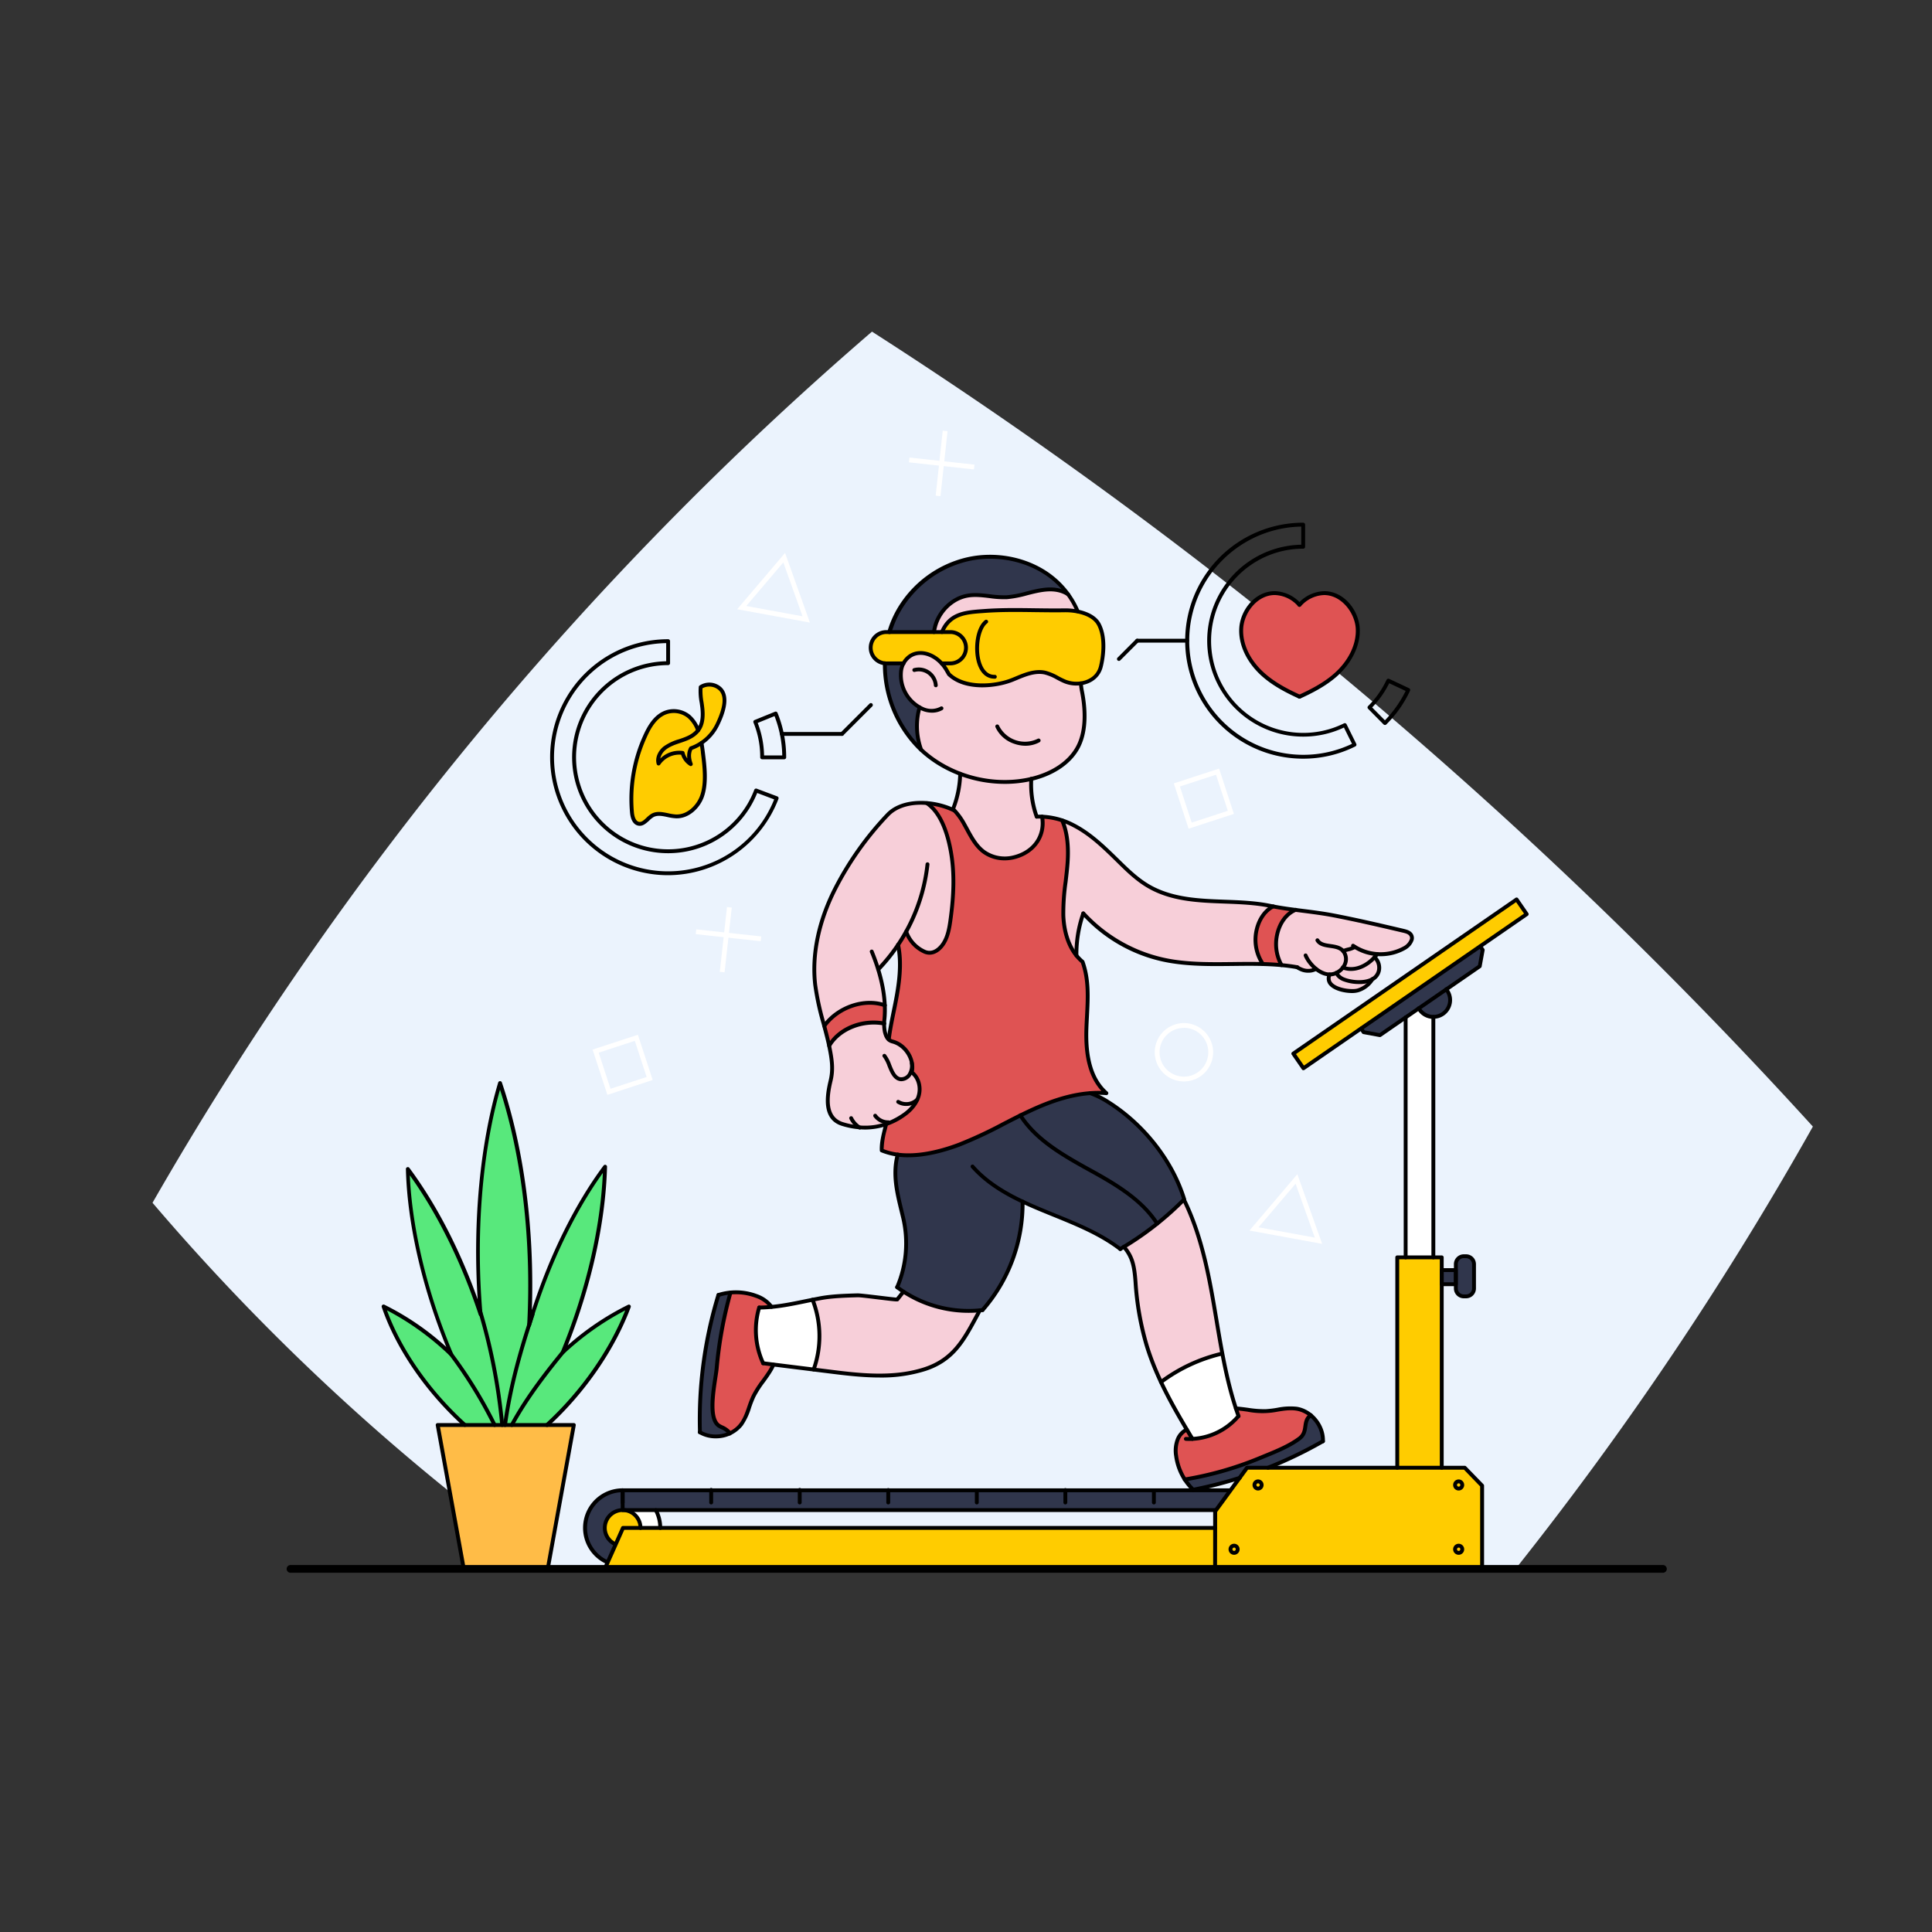 <svg id="Layer_2" data-name="Layer 2" xmlns="http://www.w3.org/2000/svg" viewBox="0 0 1000 1000"><rect x="0" y="0" width="1000" height="1000" fill="#333333" stroke="none"/><defs><style>.cls-1{fill:#ebf3fd;}.cls-2{fill:#30364c;}.cls-3{fill:#fff;}.cls-4{fill:#df5353;}.cls-5{fill:#f7cfd9;}.cls-6{fill:#ffcc00;}.cls-7{fill:#ffd87f;}.cls-8{fill:#58e87c;}.cls-9{fill:#ffbc47;}</style></defs><title>Projek</title><path class="cls-1" d="M285.25,812.06A1154.6,1154.6,0,0,1,78.94,622.56a1732.08,1732.08,0,0,1,372.4-450.91,2435.6,2435.6,0,0,1,487,411.46A1734.89,1734.89,0,0,1,784.44,812.06Z"/><path class="cls-2" d="M581.71,645.37l-1.87,1.11c-14.69-11.33-33.66-16.6-50.54-24.56a83.71,83.71,0,0,1-20.75,56.15c-.46.06-.93.11-1.39.15a62.18,62.18,0,0,1-39.55-9.69c-1.1-.72-2.19-1.48-3.24-2.27a58,58,0,0,0,3.15-35.76c-2.63-11.17-5.87-21.67-2.87-32.88C475.2,599,487,596,496.32,592.52c12.78-4.79,24.55-11.9,36.94-17.64,9.82-4.54,20.31-8.29,31-9.07a45.8,45.8,0,0,1,9.43,4.68c18,11.39,33,29.91,39.24,50.26l-.15.15A160.62,160.62,0,0,1,581.71,645.37Z"/><path class="cls-3" d="M341.75,790.85H331.52a9.24,9.24,0,0,0-9.24-9.23h17.15A19.41,19.41,0,0,1,341.75,790.85Z"/><path class="cls-2" d="M413.93,771.38H636.59l.19.14-7.55,10.32-.3-.22H322.28a9.23,9.23,0,0,0-3.87,17.62l.28.12-4.16,9.36-.58-.26a19.47,19.47,0,0,1,8.33-37.08h91.65Z"/><path class="cls-4" d="M464.82,489q2.25-3.34,4.2-6.88a17.68,17.68,0,0,0,9.6,10.48c4.08,1.71,7.65-1,9.77-4.32s2.92-7.46,3.49-11.44c1.68-11.77,2.42-23.94.37-35.72-1.46-8.44-4.83-20.35-12.58-25.5a40.79,40.79,0,0,1,13.48,3.46l.81.38a35,35,0,0,1,5.17,7.26c2.88,5.14,5.42,10.79,10.19,14.26a18.87,18.87,0,0,0,15.33,2.75c10.27-2.49,16.46-10.93,14.67-21.07a36.57,36.57,0,0,1,10.46,2c3,6.84,3.33,14.73,2.78,22.25-.65,9-2.48,17.83-2.18,26.79.24,7.43,2.2,15.16,6.78,20.87a23.23,23.23,0,0,0,3.17,3.26c4,11.3,2.39,22.78,2,34.77s1.34,25.33,10.36,33.24a52.36,52.36,0,0,0-8.4,0c-10.71.78-21.2,4.53-31,9.07-12.39,5.74-24.16,12.85-36.94,17.64C487,596,475.2,599,464.65,597.62a31.94,31.94,0,0,1-8.25-2.16c-.19-4.64,1.21-9.07,2.27-13.63a38.21,38.21,0,0,0,9.26-4.79c3.58-2.49,6.64-6,7.72-10.23s-.17-9.19-3.69-11.77c1.61-6.64-3.27-14.23-9.89-15.95A4.65,4.65,0,0,1,460,538c.78-6.13,2.14-12.25,3.34-18.31C465.35,509.61,466.92,499,464.82,489Z"/><path class="cls-5" d="M612.8,620.9c12.31,25.07,14.75,52.66,19.88,79.7a84.46,84.46,0,0,0-31.75,14.75h0a143.9,143.9,0,0,1-7.4-18.91,149,149,0,0,1-5.77-32.73c-.63-8.55-1.58-13.06-6-18.34A160.62,160.62,0,0,0,612.8,620.9Z"/><path class="cls-5" d="M454.58,501.72A74,74,0,0,1,458,520.29c-11-3.92-24.54,1.26-31.35,10.68-1.88-7-3.82-14-4.66-21.2-2-17.18,2.6-34.66,10.48-50.07a163.13,163.13,0,0,1,27.11-38.09c4.83-5,12.5-6.59,20.09-6,7.75,5.15,11.12,17.06,12.58,25.5,2.05,11.78,1.31,23.95-.37,35.72-.57,4-1.34,8.05-3.49,11.44s-5.69,6-9.77,4.32a17.68,17.68,0,0,1-9.6-10.48q-1.95,3.54-4.2,6.88A92,92,0,0,1,454.58,501.72Z"/><path class="cls-5" d="M701.3,490.13a24.75,24.75,0,0,0,11.51,3.7,20.57,20.57,0,0,1-1.33,1.63c-4,4.44-10,7.39-15.86,5.53a5.38,5.38,0,0,1-.51-.2,7.67,7.67,0,0,0,1.29-2.49,6.57,6.57,0,0,0-1.19-6.05C697.19,491.43,699.65,491.19,701.3,490.13Z"/><path class="cls-5" d="M681.17,501.48a8.69,8.69,0,0,1-6.86.55,13.75,13.75,0,0,1-2.94-1.42c-2.68-.47-5.36-.81-8-1.06h0a22.4,22.4,0,0,1-2.61-14c.92-6.3,4.25-12.25,9.86-14.57h0c6.54.86,13.12,1.59,19.66,2.85,12.11,2.33,24.13,5.15,36.14,8,1.51.36,3.18.82,4,2.14,1.49,2.4-1,5.36-3.41,6.78a25.43,25.43,0,0,1-25.67-.56c-1.65,1.06-4.11,1.3-6.09,2.12a6.57,6.57,0,0,1,1.19,6.05,7.67,7.67,0,0,1-1.29,2.49,9.54,9.54,0,0,1-3.43,2.77l-.07,0a7.41,7.41,0,0,1-3.31.76A11.79,11.79,0,0,1,681.17,501.48Z"/><path class="cls-6" d="M331.52,790.85h-9l-3.79,8.51-.28-.12a9.24,9.24,0,1,1,13.11-8.39Z"/><polygon class="cls-6" points="628.93 790.85 628.93 812.06 473.85 812.06 323.01 812.06 313.04 812.06 314.53 808.72 318.69 799.36 322.48 790.85 331.52 790.85 341.75 790.85 628.93 790.85"/><polygon class="cls-6" points="784.97 465.55 790.22 473.15 766.11 489.8 704.51 532.32 674.66 552.93 669.41 545.33 784.97 465.55"/><path class="cls-2" d="M766.11,489.8l1.31,1.9-1.54,8.43-17.34,12-14.22,9.82-6.76,4.66-13.3,9.19-8.44-1.55-1.31-1.91Z"/><path class="cls-2" d="M763,654.34v12.59a4.11,4.11,0,0,1-4.11,4.11h-1.18a4.11,4.11,0,0,1-4.12-4.11V654.34a4.11,4.11,0,0,1,4.12-4.11h1.18A4.11,4.11,0,0,1,763,654.34Z"/><path class="cls-7" d="M755,766.76a1.86,1.86,0,1,1-1.85,1.86A1.86,1.86,0,0,1,755,766.76Z"/><path class="cls-7" d="M755,800a1.86,1.86,0,1,1-1.85,1.86A1.86,1.86,0,0,1,755,800Z"/><rect class="cls-2" x="746.24" y="657.4" width="7.3" height="7.3"/><path class="cls-2" d="M748.54,512.11a8.68,8.68,0,1,1-14.22,9.82Z"/><polygon class="cls-6" points="746.24 664.7 746.24 759.69 723.22 759.69 723.22 650.81 727.56 650.81 741.9 650.81 746.24 650.81 746.24 657.4 746.24 664.7"/><path class="cls-3" d="M741.9,526.38V650.81H727.56V526.59l6.76-4.66A8.68,8.68,0,0,0,741.9,526.38Z"/><path class="cls-5" d="M711.48,495.46a7.4,7.4,0,0,1,2.35,6.05,6.55,6.55,0,0,1-3.35,5.2c-4.23,2.51-11.37,1.77-15.18.12a7.23,7.23,0,0,1-3.62-3.27,9.54,9.54,0,0,0,3.43-2.77,5.38,5.38,0,0,0,.51.2C701.49,502.85,707.48,499.9,711.48,495.46Z"/><path class="cls-5" d="M710.48,506.71a13.41,13.41,0,0,1-7.64,6c-4.14,1.22-17.4-.83-14.77-7.87a2.65,2.65,0,0,1,.23-.48,7.41,7.41,0,0,0,3.31-.76l.07,0a7.23,7.23,0,0,0,3.62,3.27C699.11,508.48,706.25,509.22,710.48,506.71Z"/><path class="cls-4" d="M702.74,325.34c.51,9.25-4.71,18.07-11.7,24.16-5.44,4.74-11.86,8.1-18.45,11.11-6.59-3-13-6.37-18.45-11.11-7-6.09-12.21-14.91-11.71-24.16s8.08-18.28,17.35-18.31a17.63,17.63,0,0,1,12.81,6.07A17.59,17.59,0,0,1,685.4,307C694.67,307.06,702.24,316.08,702.74,325.34Z"/><path class="cls-2" d="M678.47,732.5A17,17,0,0,1,684.74,746a222.1,222.1,0,0,1-28.44,13.72H645.44l-.64-2.18q3.54-1.29,7-2.73c6.79-2.81,14.87-5.79,20.77-10.25,4.66-3.53,1.5-8.73,5.61-11.85A2.11,2.11,0,0,1,678.47,732.5Z"/><path class="cls-4" d="M617.19,744.79A33.74,33.74,0,0,0,641.07,733h0q-.72-2-1.38-4c5.16.31,10.25,1.61,15.42,1.39,5.33-.23,10.63-2.06,15.9-1.27a15.41,15.41,0,0,1,7.46,3.43,2.11,2.11,0,0,0-.27.18c-4.11,3.12-1,8.32-5.61,11.85-5.9,4.46-14,7.44-20.77,10.25q-3.48,1.44-7,2.73a175.34,175.34,0,0,1-31.54,8.26h0a30,30,0,0,1-4.49-12.14,16.67,16.67,0,0,1,.9-8.86,9.48,9.48,0,0,1,4.63-4.83q1.44,2.43,2.9,4.84Z"/><path class="cls-4" d="M670.57,471c-5.61,2.32-8.94,8.27-9.86,14.57a22.4,22.4,0,0,0,2.61,14h0c-3.21-.31-6.42-.48-9.64-.57a22.53,22.53,0,0,1-3.63-15.7c.86-5.93,3.86-11.55,8.9-14.12C662.79,469.9,666.67,470.45,670.57,471Z"/><path class="cls-5" d="M657.39,468.85l1.56.31c-5,2.57-8,8.19-8.9,14.12a22.53,22.53,0,0,0,3.63,15.7c-15.59-.44-31.29,1-46.66-1.36a79,79,0,0,1-46.31-24.83,63.72,63.72,0,0,0-3.55,21.77c-4.58-5.71-6.54-13.44-6.78-20.87-.3-9,1.53-17.84,2.18-26.79.55-7.52.17-15.41-2.78-22.25a41.93,41.93,0,0,1,5.77,2.44c8.79,4.51,16,11.52,23,18.43,4.92,4.82,9.9,9.68,15.84,13.15C613.45,469.74,636.69,464.59,657.39,468.85Z"/><path class="cls-6" d="M758.15,759.69H645.44l-3.84,5.25-4.82,6.58-7.55,10.32-.3.42v29.8H767.12V769Z"/><path class="cls-2" d="M644.8,757.51l.64,2.18-3.84,5.25a220.9,220.9,0,0,1-24,6.16,29.72,29.72,0,0,1-4.35-5.33A175.34,175.34,0,0,0,644.8,757.51Z"/><path class="cls-3" d="M639.69,729q.66,2,1.38,4h0a33.74,33.74,0,0,1-23.88,11.81h0q-1.46-2.41-2.9-4.84c-4.78-8-9.41-16.17-13.36-24.59a84.46,84.46,0,0,1,31.75-14.75A224.34,224.34,0,0,0,639.69,729Z"/><path class="cls-6" d="M568.77,323.15c3.27,6.11,2.67,15.2,1.07,21.79-1.26,5.21-5.54,8-10.2,8.72l-.17,0a16,16,0,0,1-8.24-1c-3.51-1.44-6.72-3.82-10.4-4.6-5.7-1.21-11.38,1.57-16.82,3.77-9.11,3.69-24.76,4.83-32.84-2.91l-1.23-2.14a19.49,19.49,0,0,0-2.54-3.47h4.49a8.11,8.11,0,0,0,0-16.22h-4.31c4.19-9.88,12.69-10.21,22-10.89,14-1,27.63-.12,41.4-.34a32.41,32.41,0,0,1,6.93.65C562.33,317.46,566.78,319.42,568.77,323.15Z"/><path class="cls-5" d="M476,366.12a19,19,0,0,1-7.08-7.12c-3.1-5.37-3.39-11.39-1.2-15.63a10,10,0,0,1,3.85-4.1c4.82-2.79,11.33-.93,15.87,4.1a19.49,19.49,0,0,1,2.54,3.47l1.23,2.14c8.08,7.74,23.73,6.6,32.84,2.91,5.44-2.2,11.12-5,16.82-3.77,3.68.78,6.89,3.16,10.4,4.6a16,16,0,0,0,8.24,1,29,29,0,0,0,.51,3.89c1.85,9.15,2.48,20.32-1.93,28.88-4.54,8.82-14.17,14.27-24.25,16.7-1,.24-2,.44-2.94.62A64.12,64.12,0,0,1,497,400.53a61.22,61.22,0,0,1-20.24-12.48A35.82,35.82,0,0,1,476,366.12Z"/><path class="cls-5" d="M552.89,307.68a44.72,44.72,0,0,1,5,8.89,32.41,32.41,0,0,0-6.93-.65c-13.77.22-27.44-.68-41.4.34-9.29.68-17.79,1-22,10.89h-4.17a23.54,23.54,0,0,1,.47-2.48c2-8,8.69-14.92,16.84-16.36,6.73-1.19,13.6,1.17,20.41.8,9.6-.53,20.55-7,30.07-2.44a11.12,11.12,0,0,1,1.68,1Z"/><path class="cls-2" d="M544.55,298.93a44.19,44.19,0,0,1,8.33,8.74,11.12,11.12,0,0,0-1.68-1c-9.52-4.53-20.47,1.91-30.07,2.44-6.81.37-13.68-2-20.41-.8-8.15,1.44-14.86,8.33-16.84,16.36a23.54,23.54,0,0,0-.47,2.48h-23.1A53.37,53.37,0,0,1,465,316.09a55.87,55.87,0,0,1,35.67-26.61C515.78,286,532.62,289.43,544.55,298.93Z"/><path class="cls-5" d="M539.32,422.68c1.79,10.14-4.4,18.58-14.67,21.07A18.87,18.87,0,0,1,509.32,441c-4.77-3.47-7.31-9.12-10.19-14.26a35,35,0,0,0-5.17-7.26l-.81-.38.13-.28A53.15,53.15,0,0,0,497,400.53a64.12,64.12,0,0,0,33.85,3.24c1-.18,2-.38,2.94-.62a48.85,48.85,0,0,0,2.78,19.55C537.49,422.65,538.41,422.64,539.32,422.68Z"/><path class="cls-5" d="M467.61,668.53a62.18,62.18,0,0,0,39.55,9.69c-7.26,13.16-12.28,25.06-28.23,30.35s-33.46,3.3-50.22,1.22l-7.56-.94a51.78,51.78,0,0,0-.56-36.12c1.29-.26,2.6-.51,3.93-.76,6.17-1.15,13.1-1.34,19.44-1.52,2.09-.05,20.16,2.43,20.38,2.16Z"/><path class="cls-6" d="M500,335.26a8.11,8.11,0,0,1-8.11,8.11H487.4c-4.54-5-11-6.89-15.87-4.1a10,10,0,0,0-3.85,4.1h-8.9a7.56,7.56,0,0,1-.83,0,8.11,8.11,0,0,1,.83-16.18h33.11A8.11,8.11,0,0,1,500,335.26Z"/><path class="cls-2" d="M476.77,388.05c-.47-.44-.94-.89-1.39-1.35A61.54,61.54,0,0,1,458,343.33a7.56,7.56,0,0,0,.83,0h8.9c-2.19,4.24-1.9,10.26,1.2,15.63a19,19,0,0,0,7.08,7.12A35.82,35.82,0,0,0,476.77,388.05Z"/><path class="cls-5" d="M444.81,583.51a42.14,42.14,0,0,1-8.61-1.7c-9.87-3-8.14-14.55-6.25-22.41,1.27-5.26.83-9.85-.18-15.27-.18-1-.37-1.9-.57-2.84,5.36-9.31,17.87-13.59,28.5-11.52a15.09,15.09,0,0,0,.34,4.29,7.51,7.51,0,0,0,2,4,4.65,4.65,0,0,0,2.06,1.07c6.62,1.72,11.5,9.31,9.89,15.95,3.52,2.58,4.77,7.54,3.69,11.77s-4.14,7.74-7.72,10.23a38.21,38.21,0,0,1-9.26,4.79A32.83,32.83,0,0,1,444.81,583.51Z"/><path class="cls-4" d="M458,520.29a52.2,52.2,0,0,1-.07,6c-.08,1.16-.19,2.32-.23,3.48-10.63-2.07-23.14,2.21-28.5,11.52-.74-3.46-1.63-6.89-2.55-10.32C433.46,521.55,447,516.37,458,520.29Z"/><path class="cls-3" d="M420.59,672.73a51.78,51.78,0,0,1,.56,36.12l-20.77-2.58L395,705.6A40.85,40.85,0,0,1,393,676.78c2.16,0,4.27-.14,6.36-.34C406.41,675.77,413.26,674.21,420.59,672.73Z"/><path class="cls-4" d="M395,705.6l5.38.67a28.53,28.53,0,0,1-1.71,3.24c-2.72,4.47-6.33,8.39-8.6,13.11s-3.2,10.34-6.4,14.61a15.14,15.14,0,0,1-6,4.72,4,4,0,0,0-.63-1c-1.2-1.35-3-2-4.56-2.85-7-3.69-2.13-23.41-1.53-30.21A213.79,213.79,0,0,1,378.07,669a29.71,29.71,0,0,1,13.34,1.72,16.65,16.65,0,0,1,7.4,5c.18.22.34.46.5.7-2.09.2-4.2.32-6.36.34A40.85,40.85,0,0,0,395,705.6Z"/><path class="cls-2" d="M377,741a4,4,0,0,1,.63,1,17.07,17.07,0,0,1-15.38-.61,221.12,221.12,0,0,1,9.56-71,29.34,29.34,0,0,1,6.22-1.26A213.79,213.79,0,0,0,371,707.91c-.6,6.8-5.44,26.52,1.53,30.21C374.07,739,375.84,739.62,377,741Z"/><path class="cls-6" d="M372.64,356.45c4.62,4.3,1.41,12.81-1.3,18.52a24.24,24.24,0,0,1-8.3,9.6,23.8,23.8,0,0,1-5.42,2.74,9.79,9.79,0,0,0-.06,8.22,9.52,9.52,0,0,1-4.22-5.82,13.13,13.13,0,0,0-12.47,5.5c-.81-2.89.76-6,3.1-7.92,5.19-4.18,13-3.67,17.35-9.25l.23-.3c2.14-2.95,2.37-6.86,2.06-10.48s-1.4-8-.94-11.59A8.29,8.29,0,0,1,372.64,356.45Z"/><path class="cls-6" d="M363.72,389.07c.91,7.25,2.08,16.15-.41,23.1-2,5.7-7.37,10.59-13.42,10.4-4.18-.14-8.67-2.54-12.29-.44-2.44,1.41-4.21,4.74-7,4.26-2.4-.41-3.27-3.36-3.51-5.77-1.37-13.38,1.26-27,6.67-39.32,2.25-5.14,5.4-10.45,10.64-12.47a12.36,12.36,0,0,1,12.21,2.05,17,17,0,0,1,4.7,7.16c-4.34,5.58-12.16,5.07-17.35,9.25-2.34,1.89-3.91,5-3.1,7.92a13.13,13.13,0,0,1,12.47-5.5,9.52,9.52,0,0,0,4.22,5.82,9.79,9.79,0,0,1,.06-8.22,23.8,23.8,0,0,0,5.42-2.74C363.33,386.12,363.54,387.65,363.72,389.07Z"/><path class="cls-8" d="M291.26,700a142.8,142.8,0,0,1,34.2-23.77c-8.21,22-23.58,44.17-42.38,61.37H264.91C272.21,724.08,281.52,712,291.26,700Z"/><path class="cls-8" d="M274.59,683.55c9-29.66,22.56-58.23,38.56-79.67-.8,30.61-9.06,64.93-21.88,96.08v0c-9.74,12-19.05,24.1-26.35,37.6H261.4c2.42-17.76,7-34.88,12.52-52,0,.06,0,.13,0,.19C274.13,685,274.36,684.29,274.59,683.55Z"/><polygon class="cls-9" points="297.01 737.58 283.51 812.06 240.06 812.06 226.55 737.58 240.68 737.58 255.99 737.58 259.94 737.58 261.4 737.58 264.91 737.58 283.08 737.58 297.01 737.58"/><path class="cls-8" d="M258.78,560.61c12.49,37.07,17.38,82.14,15.14,125-5.54,17.1-10.1,34.22-12.52,52h-1.46a304,304,0,0,0-11.23-58.26C245.26,638,248.53,595,258.78,560.61Z"/><path class="cls-8" d="M259.94,737.58H256a232.53,232.53,0,0,0-22.72-36.87l.36.34c-13.4-31.55-21.89-66.26-22.58-95.93,15.61,21,28.6,47.58,37.73,75.12,0-.31-.05-.61-.07-.92A304,304,0,0,1,259.94,737.58Z"/><path class="cls-8" d="M256,737.58H240.68c-19-17.24-34.67-39.48-42.1-61.37a141.92,141.92,0,0,1,34.69,24.5A232.53,232.53,0,0,1,256,737.58Z"/><path class="cls-3" d="M615.22,428.93l-7.66-23.45L631,397.82l7.67,23.45Zm-4.51-21.85,6.11,18.7,18.7-6.11L629.41,401Z"/><path class="cls-3" d="M314.39,566.7l-7.67-23.44,23.45-7.67L337.83,559Zm-4.51-21.84L316,563.55l18.69-6.11-6.11-18.7Z"/><rect class="cls-3" x="486.15" y="222.95" width="2.5" height="33.85" transform="translate(196.15 698.44) rotate(-83.78)"/><rect class="cls-3" x="470.48" y="238.63" width="33.85" height="2.5" transform="translate(196.1 698.4) rotate(-83.78)"/><path class="cls-3" d="M612.8,559.76a15.11,15.11,0,1,1,15.11-15.11A15.13,15.13,0,0,1,612.8,559.76Zm0-27.72a12.61,12.61,0,1,0,12.61,12.61A12.63,12.63,0,0,0,612.8,532Z"/><path class="cls-3" d="M419.2,322.24l-37.64-6.9,24.79-29.16Zm-32.93-8.58L415.4,319l-9.95-27.9Z"/><path class="cls-3" d="M684.36,643.83l-37.65-6.9,24.79-29.16Zm-32.94-8.58,29.13,5.34-9.95-27.9Z"/><rect class="cls-3" x="375.79" y="467.15" width="2.5" height="33.85" transform="translate(-145.01 806.48) rotate(-83.78)"/><rect class="cls-3" x="360.12" y="482.82" width="33.85" height="2.5" transform="matrix(0.11, -0.99, 0.99, 0.11, -145.04, 806.42)"/><path d="M520,405.73c-16.84,0-33.81-6.67-45.37-18.33A62.26,62.26,0,0,1,457,343.32a1,1,0,0,1,1-1h0a1,1,0,0,1,1,1A60.34,60.34,0,0,0,476.09,386c13.64,13.74,35.07,20.33,54.59,16.79,12.5-2.28,22.15-8.4,26.48-16.8,4.48-8.69,3.47-20.14,1.84-28.22a29.27,29.27,0,0,1-.53-4,1,1,0,0,1,2-.12,26.74,26.74,0,0,0,.49,3.75c1.7,8.39,2.72,20.33-2,29.54-4.61,8.95-14.78,15.46-27.9,17.84A61.39,61.39,0,0,1,520,405.73Z"/><path d="M460.31,328.15a1,1,0,0,1-1-1.28,54.21,54.21,0,0,1,4.77-11.27,56.94,56.94,0,0,1,36.32-27.09c15.62-3.59,32.76.1,44.73,9.64a45.62,45.62,0,0,1,13.64,18A1,1,0,0,1,557,317a43.71,43.71,0,0,0-13-17.25c-11.51-9.16-28-12.71-43-9.25a54.91,54.91,0,0,0-35,26.12,52.55,52.55,0,0,0-4.59,10.86A1,1,0,0,1,460.31,328.15Z"/><path d="M491.89,344.37H487.4a1,1,0,0,1,0-2h4.49a7.11,7.11,0,0,0,0-14.22H458.78a7.11,7.11,0,1,0,0,14.22h8.9a1,1,0,0,1,0,2h-8.9a9.11,9.11,0,1,1,0-18.22h33.11a9.11,9.11,0,1,1,0,18.22Z"/><path d="M482.34,368.88a13.63,13.63,0,0,1-5.18-1.08,20.25,20.25,0,0,1-11.76-20.37,11.85,11.85,0,0,1,5.63-9c6.29-3.63,15.16-.06,19.78,7.94l1.16,2c7.9,7.44,23.25,6,31.66,2.61.59-.23,1.17-.48,1.76-.72,5-2.09,10.26-4.24,15.65-3.1a27,27,0,0,1,6.81,2.82,40.68,40.68,0,0,0,3.76,1.83,15.08,15.08,0,0,0,7.88.88c2.33-.36,7.9-1.85,9.38-8,1.55-6.41,2.11-15.31-1-21.09-2.72-5.1-10.83-6.82-16.91-6.7-5.09.08-10.24,0-15.22-.06-8.53-.12-17.35-.24-26.13.4l-.8.06c-8.86.64-16.5,1.19-20.33,10.22a1,1,0,0,1-1.31.53,1,1,0,0,1-.53-1.31c4.31-10.16,12.91-10.78,22-11.44l.81-.06c8.86-.65,17.72-.52,26.3-.4,5,.07,10.1.14,15.15.06,6.64-.11,15.57,1.87,18.71,7.76,4.23,7.9,2,19.22,1.16,22.5-1.22,5.05-5.34,8.59-11,9.47a17.1,17.1,0,0,1-8.94-1c-1.35-.56-2.66-1.25-3.93-1.92a25.2,25.2,0,0,0-6.3-2.63c-4.78-1-9.7,1-14.46,3l-1.78.73c-8.33,3.37-24.9,5.51-33.9-3.12a.87.87,0,0,1-.17-.22l-1.23-2.14c-4.08-7-11.72-10.28-17.05-7.21a9.94,9.94,0,0,0-4.65,7.57A18.25,18.25,0,0,0,477.92,366a9.88,9.88,0,0,0,8.88-.24,1,1,0,0,1,1,1.74A10.89,10.89,0,0,1,482.34,368.88Z"/><path d="M536.58,423.7a1,1,0,0,1-.94-.66,50,50,0,0,1-2.84-20,1,1,0,1,1,2,.12,48.16,48.16,0,0,0,2.72,19.15,1,1,0,0,1-.6,1.28A1,1,0,0,1,536.58,423.7Z"/><path d="M493.28,419.82a1,1,0,0,1-.37-.07,1,1,0,0,1-.56-1.3A52.58,52.58,0,0,0,496,400.51a1,1,0,0,1,1-1h0a1,1,0,0,1,1,1,53.68,53.68,0,0,1-3.8,18.64A1,1,0,0,1,493.28,419.82Z"/><path d="M447.87,584.64a41.23,41.23,0,0,1-12-1.87c-10.53-3.19-9-15-6.93-23.6,1.21-5,.82-9.41-.19-14.86-.9-4.84-2.21-9.71-3.47-14.41a140.74,140.74,0,0,1-4.32-20c-1.85-16,1.81-33.48,10.58-50.63a164.94,164.94,0,0,1,27.28-38.33c8.1-8.41,24.43-7.79,35.54-2.34a1,1,0,0,1-.88,1.8c-10.47-5.14-25.76-5.83-33.22,1.92a162.92,162.92,0,0,0-26.94,37.86c-8.59,16.8-12.18,33.92-10.38,49.49a138.8,138.8,0,0,0,4.28,19.73c1.27,4.74,2.58,9.65,3.49,14.57,1.07,5.71,1.47,10.32.17,15.68-1.88,7.82-3.35,18.52,5.57,21.22,11.35,3.44,21.45,1.92,30.87-4.63,3.81-2.65,6.41-6.08,7.32-9.66,1.05-4.11-.31-8.52-3.31-10.71a1,1,0,0,1-.38-1.05c1.45-6-3-13.14-9.17-14.74-3.13-.81-4.13-3.25-4.75-5.76a21.64,21.64,0,0,1-.22-7l.08-1.09c.68-9.86-1.56-21.11-6.64-33.43a1,1,0,0,1,1.84-.76c5.21,12.61,7.5,24.16,6.8,34.33l-.09,1.1a20.09,20.09,0,0,0,.17,6.36c.57,2.33,1.3,3.78,3.31,4.3,7.06,1.84,12,9.59,10.75,16.52,3.28,2.77,4.74,7.77,3.55,12.42-1,4-3.92,7.88-8.12,10.8A35.43,35.43,0,0,1,447.87,584.64Z"/><path d="M454.58,502.72a1,1,0,0,1-.72-1.7,91.74,91.74,0,0,0,25.21-53.78,1,1,0,1,1,2,.22,93.81,93.81,0,0,1-25.75,55A1,1,0,0,1,454.58,502.72Z"/><path d="M714.63,494.93a25.93,25.93,0,0,1-14.87-4.61,1,1,0,0,1,1.16-1.64,24.47,24.47,0,0,0,25.55,1.14,7,7,0,0,0,3.29-3.73,2,2,0,0,0-.23-1.65c-.6-1-1.94-1.35-3.38-1.7l-.57-.13c-11.62-2.72-23.63-5.53-35.53-7.82-5.22-1-10.56-1.68-15.73-2.34-5.64-.71-11.47-1.46-17.13-2.62-7.52-1.55-15.56-1.85-23.34-2.14-13.6-.5-27.68-1-39.93-8.16-6.1-3.56-11.15-8.51-16-13.3-6.91-6.77-14-13.77-22.79-18.25a36.89,36.89,0,0,0-18.46-4.28,1,1,0,0,1-1-.95,1,1,0,0,1,.95-1.05A39.07,39.07,0,0,1,556,426.2c9,4.62,16.25,11.73,23.27,18.61,4.8,4.7,9.76,9.56,15.64,13,11.83,6.87,25.65,7.39,39,7.89,7.86.29,16,.59,23.66,2.17,5.59,1.15,11.38,1.89,17,2.6,5.19.66,10.57,1.34,15.85,2.36,11.94,2.29,24,5.11,35.61,7.83l.57.14c1.79.42,3.62,1,4.62,2.58a4.09,4.09,0,0,1,.47,3.2,9,9,0,0,1-4.23,5A25.8,25.8,0,0,1,714.63,494.93Z"/><path d="M703.4,509.33a22.91,22.91,0,0,1-8.5-1.58,8.24,8.24,0,0,1-4.12-3.75,1,1,0,0,1,1.8-.89,6.21,6.21,0,0,0,3.11,2.8c3.42,1.48,10.27,2.29,14.25,0a5.6,5.6,0,0,0,2.89-4.46,6.37,6.37,0,0,0-2-5.22,1,1,0,1,1,1.36-1.46,8.44,8.44,0,0,1,2.67,6.88,7.63,7.63,0,0,1-3.88,6A15.18,15.18,0,0,1,703.4,509.33Z"/><path d="M699.25,502.55a12.83,12.83,0,0,1-3.93-.61,4.27,4.27,0,0,1-.64-.25,1,1,0,1,1,.86-1.8l.39.15c6.2,2,12.54-2,16.07-6.8a1,1,0,0,1,1.62,1.18C710.39,498.81,705,502.55,699.25,502.55Z"/><path d="M695.21,493.25a1,1,0,0,1-.38-1.92,21.37,21.37,0,0,1,2.68-.85,12.07,12.07,0,0,0,3.25-1.19,1,1,0,0,1,1.08,1.68,13.42,13.42,0,0,1-3.81,1.44,21.75,21.75,0,0,0-2.44.76A.84.84,0,0,1,695.21,493.25Z"/><path d="M699.89,514c-3.85,0-9.15-1.14-11.68-3.86a5.2,5.2,0,0,1-1.08-5.69,4.19,4.19,0,0,1,.31-.65,1,1,0,0,1,1.72,1,1.61,1.61,0,0,0-.15.29,3.26,3.26,0,0,0,.66,3.65c2.69,2.89,10.19,3.72,12.89,2.93a12.36,12.36,0,0,0,7.06-5.55,1,1,0,0,1,1.72,1,14.42,14.42,0,0,1-8.22,6.45A12,12,0,0,1,699.89,514Z"/><path d="M688.29,505.36a10.38,10.38,0,0,1-3.63-.7c-4.66-1.76-8.36-6.31-9.82-9.79a1,1,0,0,1,1.84-.78c1.35,3.2,4.76,7.22,8.68,8.7a7.14,7.14,0,0,0,5.81-.09,8.61,8.61,0,0,0,3.15-2.52,6.51,6.51,0,0,0,1.12-2.17,5.57,5.57,0,0,0-1-5.11,3.65,3.65,0,0,0-.52-.52c-1.4-1.16-3.41-1.45-5.54-1.76-2.8-.41-5.68-.83-7.3-3.35a1,1,0,1,1,1.68-1.08c1.13,1.76,3.34,2.08,5.9,2.45,2.31.34,4.7.69,6.54,2.2a5.6,5.6,0,0,1,.77.77,7.6,7.6,0,0,1,1.38,7,8.73,8.73,0,0,1-1.46,2.82,10.5,10.5,0,0,1-3.86,3.1A8.52,8.52,0,0,1,688.29,505.36Z"/><path d="M677.17,503.48A10.15,10.15,0,0,1,674,503a14.75,14.75,0,0,1-3.16-1.52,1,1,0,0,1,1.06-1.7,12.64,12.64,0,0,0,2.73,1.32,7.65,7.65,0,0,0,6-.46A1,1,0,0,1,682,501a1,1,0,0,1-.37,1.37A9,9,0,0,1,677.17,503.48Z"/><path d="M671.37,501.61h-.17c-10.88-1.91-22.12-1.77-33-1.64-10.31.12-21,.25-31.33-1.35A79.39,79.39,0,0,1,560,473.46a1,1,0,1,1,1.48-1.34,78.5,78.5,0,0,0,45.72,24.51c10.21,1.58,20.78,1.45,31,1.33,11-.13,22.3-.27,33.36,1.67a1,1,0,0,1-.17,2Z"/><path d="M520,445.31a19.25,19.25,0,0,1-11.25-3.5c-4.22-3.07-6.74-7.72-9.17-12.21-.43-.79-.86-1.59-1.3-2.37a33.44,33.44,0,0,0-5-7.05,1,1,0,1,1,1.44-1.39,35.38,35.38,0,0,1,5.32,7.46c.45.79.88,1.59,1.32,2.4,2.32,4.29,4.73,8.74,8.59,11.54a17.85,17.85,0,0,0,14.51,2.59c10-2.43,15.59-10.43,13.92-19.93a1,1,0,0,1,2-.34c1.85,10.43-4.49,19.56-15.41,22.21A21.12,21.12,0,0,1,520,445.31Z"/><path d="M557.16,495.56a1,1,0,0,1-1-1,64.3,64.3,0,0,1,3.61-22.11,1,1,0,0,1,1.88.66,62.55,62.55,0,0,0-3.49,21.43,1,1,0,0,1-1,1Z"/><path d="M470.15,599A36.46,36.46,0,0,1,456,596.38a1,1,0,0,1-.61-.88c-.16-3.92.78-7.72,1.69-11.39.2-.83.41-1.67.61-2.51a1,1,0,0,1,1.2-.74,1,1,0,0,1,.74,1.2c-.19.84-.4,1.69-.61,2.53a41.1,41.1,0,0,0-1.65,10.19c12.12,4.75,27.63.91,38.59-3.2a220.61,220.61,0,0,0,23.15-10.79c4.46-2.29,9.08-4.67,13.72-6.82,9.23-4.27,22.9-9.72,37.23-9.29-6.37-6.89-9.24-17.44-8.75-32.12.07-2.21.19-4.4.31-6.58.5-9.57,1-18.62-2.15-27.57-8.32-7.14-9.9-18.51-10.1-24.69a115.13,115.13,0,0,1,1.19-17.37c.37-3.12.76-6.35,1-9.52.66-8.93-.23-16.06-2.7-21.78a1,1,0,0,1,1.84-.8c2.6,6,3.53,13.47,2.86,22.72-.24,3.22-.63,6.48-1,9.62a111.81,111.81,0,0,0-1.18,17.07c.19,5.89,1.69,16.77,9.59,23.39a1.05,1.05,0,0,1,.3.43c3.37,9.42,2.87,18.74,2.35,28.61-.11,2.16-.23,4.34-.3,6.53-.52,15.48,2.76,26.09,10,32.46a1,1,0,0,1,.26,1.14,1,1,0,0,1-1,.61c-14.85-1.24-29.32,4.51-38.92,9-4.6,2.13-9.2,4.49-13.65,6.78a223,223,0,0,1-23.36,10.89C489.14,596.28,479.5,599,470.15,599Z"/><path d="M481.14,494.15a7.45,7.45,0,0,1-2.91-.61,18.76,18.76,0,0,1-10.15-11.07,1,1,0,0,1,1.88-.66A16.79,16.79,0,0,0,479,491.7c4.42,1.85,7.65-2.54,8.53-3.94,2.11-3.31,2.83-7.43,3.35-11,2-14.08,2.13-25.33.37-35.41-1.49-8.64-4.81-20-12.14-24.84a1,1,0,0,1,1.1-1.66c7.93,5.26,11.45,17.13,13,26.16,1.79,10.29,1.67,21.74-.37,36-.55,3.82-1.32,8.19-3.64,11.84C487.46,491.63,484.56,494.15,481.14,494.15Z"/><path d="M460,539h-.13a1,1,0,0,1-.86-1.12c.62-4.91,1.63-9.87,2.6-14.67.25-1.24.51-2.47.75-3.7,2-10,3.52-20.56,1.47-30.29a1,1,0,0,1,2-.42c2.12,10.09.55,20.91-1.47,31.09-.24,1.24-.5,2.48-.75,3.72-1,4.76-2,9.68-2.58,14.53A1,1,0,0,1,460,539Z"/><path d="M579.84,647.48a1,1,0,0,1-.51-1.86,159.55,159.55,0,0,0,32.49-25.15c-6.14-19.34-20.54-37.68-38.65-49.14a44.54,44.54,0,0,0-9.22-4.58,1,1,0,0,1-.62-1.27,1,1,0,0,1,1.28-.62,46.6,46.6,0,0,1,9.64,4.79c18.67,11.81,33.49,30.8,39.66,50.81a1,1,0,0,1-.25,1,161.2,161.2,0,0,1-33.32,25.89A.9.9,0,0,1,579.84,647.48Z"/><path d="M579.84,647.48a1,1,0,0,1-.61-.21c-10-7.71-22.25-12.69-34.1-17.5-15.49-6.28-31.5-12.79-42.62-25.49A1,1,0,0,1,504,603c10.81,12.35,26.6,18.76,41.87,25,12,4.86,24.35,9.89,34.57,17.77a1,1,0,0,1-.61,1.79Z"/><path d="M508.55,679.07a1,1,0,0,1-.66-.25,1,1,0,0,1-.09-1.41,82.77,82.77,0,0,0,20.5-55.47,1,1,0,0,1,1-1h0a1,1,0,0,1,1,1,84.74,84.74,0,0,1-21,56.83A1,1,0,0,1,508.55,679.07Z"/><path d="M501.31,679.51a62.91,62.91,0,0,1-37.54-12.45,1,1,0,0,1,1.2-1.6,60.86,60.86,0,0,0,43.46,11.62,1,1,0,0,1,.24,2A60.34,60.34,0,0,1,501.31,679.51Z"/><path d="M464.37,667.26a1,1,0,0,1-.39-.08,1,1,0,0,1-.53-1.31,56.83,56.83,0,0,0,3.1-35.14c-.29-1.2-.58-2.39-.86-3.57-2.44-10-4.75-19.55-2-29.8a1,1,0,0,1,1.94.52c-2.62,9.76-.37,19,2,28.8.29,1.19.58,2.39.86,3.59a58.84,58.84,0,0,1-3.2,36.38A1,1,0,0,1,464.37,667.26Z"/><path d="M598.94,634.36a1,1,0,0,1-.84-.46c-7.62-12-20.35-19.64-35-27.69-14.92-8.23-27.9-16-35.78-28.35a1,1,0,1,1,1.68-1.08c7.63,11.92,20.39,19.58,35.06,27.67,11.48,6.32,27.19,15,35.7,28.37a1,1,0,0,1-.3,1.38A1,1,0,0,1,598.94,634.36Z"/><path d="M641.07,734a1,1,0,0,1-.94-.66c-5.82-16.2-8.69-33.3-11.46-49.85-3.51-20.9-7.14-42.52-16.77-62.13a1,1,0,0,1,1.8-.88c9.76,19.87,13.41,41.63,16.94,62.68,2.76,16.46,5.62,33.48,11.37,49.5a1,1,0,0,1-.6,1.28A1,1,0,0,1,641.07,734Z"/><path d="M617.19,745.78a1,1,0,0,1-.86-.48c-9.53-15.8-18.52-31.41-23.77-48.57a149.27,149.27,0,0,1-5.81-33c-.62-8.41-1.56-12.74-5.8-17.76a1,1,0,0,1,1.52-1.3c4.61,5.45,5.62,10,6.28,18.92a146.67,146.67,0,0,0,5.73,32.51c5.17,16.94,14.1,32.43,23.57,48.11a1,1,0,0,1-.34,1.38A1.07,1.07,0,0,1,617.19,745.78Z"/><path d="M615.74,745.82q-1,0-2-.06a1,1,0,0,1,.12-2,32.49,32.49,0,0,0,26.36-11.39,1,1,0,0,1,.8-.4,1,1,0,0,1,1,1h0a.94.94,0,0,1-.24.64A34.67,34.67,0,0,1,615.74,745.82Z"/><path d="M656.3,760.69a1,1,0,0,1-.37-1.93,222,222,0,0,0,28.31-13.66,1,1,0,1,1,1,1.74,224.72,224.72,0,0,1-28.57,13.78A1,1,0,0,1,656.3,760.69Z"/><path d="M617.61,772.1a1,1,0,0,1-.19-2A222.45,222.45,0,0,0,641.3,764a1,1,0,1,1,.6,1.9,221.28,221.28,0,0,1-24.1,6.19Z"/><path d="M684.74,747h0a1,1,0,0,1-1-1c.3-7.5-5.59-14.77-12.88-15.87-3.11-.47-6.23,0-9.53.54a40.54,40.54,0,0,1-15.69,0c-2-.27-4-.55-6-.67a1,1,0,0,1-.94-1.06,1,1,0,0,1,1.06-.94c2.08.13,4.16.41,6.17.68a53.11,53.11,0,0,0,9.16.71,52.18,52.18,0,0,0,5.95-.71,33.42,33.42,0,0,1,10.14-.55c8.25,1.25,14.92,9.46,14.58,17.93A1,1,0,0,1,684.74,747Z"/><path d="M617.61,772.1a1,1,0,0,1-.69-.28,30.89,30.89,0,0,1-9.15-18.06,17.24,17.24,0,0,1,1-9.39,10.38,10.38,0,0,1,5.13-5.34,1,1,0,0,1,.82,1.82,8.45,8.45,0,0,0-4.12,4.32,15.66,15.66,0,0,0-.83,8.33,28.87,28.87,0,0,0,8.56,16.88,1,1,0,0,1,0,1.41A1,1,0,0,1,617.61,772.1Z"/><path d="M362.29,742.34a1,1,0,0,1-1-1,221.1,221.1,0,0,1,9.6-71.36,1,1,0,1,1,1.92.58,219.17,219.17,0,0,0-9.52,70.72,1,1,0,0,1-1,1Z"/><path d="M370.43,744.48a17,17,0,0,1-8.65-2.28,1,1,0,1,1,1-1.72c6.47,3.82,15.66,2.06,20.07-3.85,1.89-2.52,2.93-5.5,4-8.65a56.65,56.65,0,0,1,2.28-5.8,54.14,54.14,0,0,1,5.12-8c1.21-1.66,2.45-3.38,3.53-5.14a27.6,27.6,0,0,0,1.65-3.13,1,1,0,0,1,1.82.82,28.34,28.34,0,0,1-1.77,3.35c-1.11,1.83-2.38,3.58-3.6,5.28a51.56,51.56,0,0,0-4.95,7.74,54.89,54.89,0,0,0-2.19,5.59,33.1,33.1,0,0,1-4.31,9.19A17.58,17.58,0,0,1,370.43,744.48Z"/><path d="M399.31,677.44a1,1,0,0,1-.83-.45,6.76,6.76,0,0,0-.44-.61,15.6,15.6,0,0,0-7-4.68,29,29,0,0,0-18.91-.45,1,1,0,0,1-.6-1.9,31,31,0,0,1,20.21.47,17.7,17.7,0,0,1,7.84,5.3c.18.23.36.5.54.77a1,1,0,0,1-.28,1.38A.94.94,0,0,1,399.31,677.44Z"/><path d="M455.34,713c-9.15,0-18.25-1.13-26.75-2.19l-33.71-4.19a1,1,0,0,1,.24-2l33.71,4.19c15.78,2,33.65,4.17,49.78-1.18,14-4.65,19.39-14.58,25.61-26.08.67-1.25,1.36-2.52,2.06-3.8a1,1,0,1,1,1.76,1c-.71,1.28-1.39,2.54-2.06,3.79-6.42,11.87-12,22.13-26.74,27A75.59,75.59,0,0,1,455.34,713Z"/><path d="M393,677.78a1,1,0,0,1,0-2c8.14-.07,15.74-1.63,23.77-3.28,2.47-.5,5-1,7.63-1.51,6.21-1.16,13.26-1.36,19.48-1.54h.11c1,0,5.08.45,11.11,1.18,3.39.41,7.52.91,8.81,1l.32-.4,2.66-3.32a1,1,0,0,1,1.56,1.24l-2.66,3.33-.61.77c-.46.56-.46.56-10.32-.63-4.61-.55-9.84-1.21-10.82-1.16h-.11c-6.14.18-13.11.37-19.17,1.5-2.59.49-5.13,1-7.58,1.51-8.14,1.67-15.82,3.25-24.16,3.32Z"/><path d="M395,706.6a1,1,0,0,1-.91-.58,41.91,41.91,0,0,1-2.1-29.53,1,1,0,1,1,1.92.58,39.82,39.82,0,0,0,2,28.11,1,1,0,0,1-.49,1.32A.9.9,0,0,1,395,706.6Z"/><path d="M377.67,743a1,1,0,0,1-.91-.59,3.34,3.34,0,0,0-.48-.74,9.86,9.86,0,0,0-3.14-2c-.38-.19-.76-.38-1.13-.58-6.24-3.3-4.15-17-2.76-26,.32-2.07.59-3.87.7-5.16a215.54,215.54,0,0,1,7.16-39.05,1,1,0,1,1,1.92.54A213.27,213.27,0,0,0,372,708c-.12,1.35-.4,3.18-.73,5.29-1.22,8-3.26,21.31,1.73,24,.35.19.71.36,1.07.54a11.74,11.74,0,0,1,3.77,2.53,4.84,4.84,0,0,1,.79,1.23,1,1,0,0,1-.5,1.32A1,1,0,0,1,377.67,743Z"/><path d="M613.25,766.77a1,1,0,0,1-.16-2,174.53,174.53,0,0,0,38.35-10.92l2.73-1.12c6-2.44,12.79-5.21,17.82-9,2.07-1.57,2.35-3.54,2.65-5.62s.64-4.47,3-6.23a2.59,2.59,0,0,1,.39-.25,1,1,0,0,1,1.35.39,1,1,0,0,1-.39,1.36l-.14.09c-1.67,1.27-1.91,3-2.19,4.92-.33,2.28-.7,4.87-3.43,6.94-5.23,3.95-12.16,6.77-18.27,9.26l-2.72,1.11a176.05,176.05,0,0,1-38.79,11.06Z"/><path d="M663.32,500.54a1,1,0,0,1-.87-.51,23.31,23.31,0,0,1-2.73-14.64c1.07-7.36,5-13.1,10.48-15.35a1,1,0,1,1,.76,1.84c-4.83,2-8.29,7.14-9.26,13.79a21.37,21.37,0,0,0,2.49,13.38,1,1,0,0,1-.38,1.36A1,1,0,0,1,663.32,500.54Z"/><path d="M653.68,500a1,1,0,0,1-.83-.44,23.54,23.54,0,0,1-3.79-16.4c1-6.8,4.51-12.36,9.44-14.87a1,1,0,1,1,.9,1.78c-4.34,2.22-7.47,7.22-8.36,13.37a21.51,21.51,0,0,0,3.47,15,1,1,0,0,1-.27,1.39A1,1,0,0,1,653.68,500Z"/><path d="M429.2,542.29a1,1,0,0,1-.87-1.5c5.33-9.25,17.76-14.3,29.56-12a1,1,0,1,1-.38,2c-10.81-2.1-22.61,2.64-27.44,11A1,1,0,0,1,429.2,542.29Z"/><path d="M426.65,532a1,1,0,0,1-.81-1.59c7.29-10.08,21.56-14.92,32.5-11a1,1,0,1,1-.68,1.88c-10.13-3.61-23.4.92-30.2,10.33A1,1,0,0,1,426.65,532Z"/><path d="M530.72,386a17.64,17.64,0,0,1-5.68-1,16.24,16.24,0,0,1-9.78-8.61,1,1,0,0,1,.51-1.32,1,1,0,0,1,1.32.52,15,15,0,0,0,20,6.81,1,1,0,1,1,1,1.76A15.26,15.26,0,0,1,530.72,386Z"/><path d="M600.92,716.35a1,1,0,0,1-.8-.4,1,1,0,0,1,.2-1.4,85.78,85.78,0,0,1,32.14-14.92,1,1,0,0,1,.44,1.94,84,84,0,0,0-31.38,14.58A1,1,0,0,1,600.92,716.35Z"/><path d="M421.15,709.85a1,1,0,0,1-.34-.06,1,1,0,0,1-.6-1.28,50.59,50.59,0,0,0-.55-35.41,1,1,0,0,1,1.86-.74,52.68,52.68,0,0,1,.57,36.83A1,1,0,0,1,421.15,709.85Z"/><path d="M318.41,800.24a1.06,1.06,0,0,1-.42-.09,10.24,10.24,0,1,1,14.53-9.3,1,1,0,0,1-2,0,8.24,8.24,0,1,0-11.69,7.48,1,1,0,0,1-.42,1.91Z"/><path d="M341.75,791.85a1,1,0,0,1-1-1,18.57,18.57,0,0,0-2.2-8.76,1,1,0,0,1,1.76-.94,20.47,20.47,0,0,1,2.44,9.7A1,1,0,0,1,341.75,791.85Z"/><path d="M314,809.46a1,1,0,0,1-.43-.1,20.47,20.47,0,0,1,8.76-39,1,1,0,0,1,0,2,18.48,18.48,0,0,0-7.9,35.18,1,1,0,0,1-.43,1.9Z"/><path d="M744,813.06H313a1,1,0,0,1-.91-1.41l9.44-21.21a1,1,0,0,1,.91-.59H628.93a1,1,0,0,1,0,2H323.13l-8.55,19.21H744a1,1,0,0,1,0,2Z"/><path d="M628.93,782.62H322.28a1,1,0,0,1-1-1V771.38a1,1,0,0,1,1-1H636.59a1,1,0,0,1,0,2H323.28v8.24H628.93a1,1,0,0,1,0,2Z"/><path d="M597.25,778.68a1,1,0,0,1-1-1v-6.12a1,1,0,0,1,2,0v6.12A1,1,0,0,1,597.25,778.68Z"/><path d="M551.42,778.68a1,1,0,0,1-1-1v-6.44a1,1,0,0,1,2,0v6.44A1,1,0,0,1,551.42,778.68Z"/><path d="M505.59,778.68a1,1,0,0,1-1-1V771.4a1,1,0,0,1,2,0v6.28A1,1,0,0,1,505.59,778.68Z"/><path d="M459.76,778.68a1,1,0,0,1-1-1v-6.44a1,1,0,0,1,2,0v6.44A1,1,0,0,1,459.76,778.68Z"/><path d="M413.93,778.68a1,1,0,0,1-1-1v-6.52a1,1,0,0,1,2,0v6.52A1,1,0,0,1,413.93,778.68Z"/><path d="M368.11,778.68a1,1,0,0,1-1-1v-6.52a1,1,0,0,1,2,0v6.52A1,1,0,0,1,368.11,778.68Z"/><path d="M322.28,778.68a1,1,0,0,1-1-1v-6.3a1,1,0,1,1,2,0v6.3A1,1,0,0,1,322.28,778.68Z"/><path d="M767.12,813.06H628.93a1,1,0,0,1-1-1v-29.8a1,1,0,0,1,.19-.59l16.51-22.57a1,1,0,0,1,.81-.41H758.15a1,1,0,0,1,.72.31l9,9.27a1,1,0,0,1,.28.69v43.1A1,1,0,0,1,767.12,813.06Zm-137.19-2H766.12V769.37l-8.39-8.68H646l-16,21.89Z"/><path d="M741.9,651.81H727.56a1,1,0,0,1-1-1V526.59a1,1,0,0,1,2,0V649.81H740.9V526.38a1,1,0,0,1,2,0V650.81A1,1,0,0,1,741.9,651.81Z"/><path d="M723.22,760.69a1,1,0,0,1-1-1V650.81a1,1,0,0,1,1-1h4.34a1,1,0,0,1,0,2h-3.34V759.69A1,1,0,0,1,723.22,760.69Z"/><path d="M746.24,760.69a1,1,0,0,1-1-1V651.81H741.9a1,1,0,0,1,0-2h4.34a1,1,0,0,1,1,1V759.69A1,1,0,0,1,746.24,760.69Z"/><path d="M674.66,553.93h-.18a1,1,0,0,1-.64-.42l-5.25-7.6a1,1,0,0,1,.26-1.39l115.56-79.79a1,1,0,0,1,1.39.26l5.24,7.6a1,1,0,0,1-.25,1.39L675.23,553.76A1.06,1.06,0,0,1,674.66,553.93Zm-3.86-8.34,4.12,5.95,113.91-78.65-4.11-5.95Z"/><path d="M714.26,536.78l-.18,0-8.44-1.55a1,1,0,0,1-.64-.41l-1.31-1.91a1,1,0,0,1,1.64-1.14l1.08,1.57,7.62,1.4L765,499.54l1.39-7.61-1.07-1.56a1,1,0,0,1,1.64-1.14l1.31,1.9a1,1,0,0,1,.16.75l-1.54,8.43a1,1,0,0,1-.41.64L714.83,536.6A1,1,0,0,1,714.26,536.78Z"/><path d="M741.9,527.38a9.69,9.69,0,0,1-8.45-5,1,1,0,0,1,1.74-1,7.68,7.68,0,1,0,12.58-8.69,1,1,0,0,1,1.54-1.28,9.68,9.68,0,0,1-7.41,15.91Z"/><path d="M483.41,328.15h-.13a1,1,0,0,1-.86-1.12,23,23,0,0,1,.49-2.59c2.12-8.61,9.38-15.64,17.64-17.1,3.94-.7,7.93-.23,11.79.24a52.35,52.35,0,0,0,8.74.54,54.64,54.64,0,0,0,10.08-1.93c6.83-1.74,13.9-3.54,20.47-.41a11.27,11.27,0,0,1,1.85,1.1,1,1,0,0,1-1.18,1.62,9.55,9.55,0,0,0-1.53-.92c-5.92-2.81-12.63-1.1-19.11.55a57.17,57.17,0,0,1-10.48,2,51.83,51.83,0,0,1-9.08-.56c-3.88-.46-7.55-.9-11.21-.26-7.5,1.33-14.1,7.75-16,15.62a21.82,21.82,0,0,0-.45,2.37A1,1,0,0,1,483.41,328.15Z"/><path d="M476.77,389.05a1,1,0,0,1-.94-.66,36.79,36.79,0,0,1-.83-22.55,1,1,0,1,1,1.92.56,34.78,34.78,0,0,0,.79,21.31,1,1,0,0,1-.6,1.28A1,1,0,0,1,476.77,389.05Z"/><path d="M672.59,361.61a1.06,1.06,0,0,1-.42-.09c-6-2.74-12.91-6.23-18.69-11.27-8-7-12.52-16.31-12.05-25,.5-9.28,8-19.23,18.35-19.26h0a18.67,18.67,0,0,1,13.52,6.39,1,1,0,0,1-.07,1.42,1,1,0,0,1-1.41-.07,16.65,16.65,0,0,0-12-5.74h0c-9.08,0-15.91,9.17-16.35,17.36s3.81,16.78,11.37,23.36c5.58,4.87,12.33,8.27,18.21,10.95a1,1,0,0,1-.42,1.91Z"/><path d="M672.59,361.61a1,1,0,0,1-.42-1.91c5.86-2.68,12.61-6.07,18.21-10.95,7.56-6.59,11.8-15.32,11.36-23.36S694.48,308.06,685.4,308h0a16.61,16.61,0,0,0-12,5.74,1,1,0,1,1-1.48-1.34,18.61,18.61,0,0,1,13.52-6.4h0c10.35,0,17.84,10,18.34,19.26.48,8.65-4,18-12,25-5.8,5.05-12.7,8.53-18.69,11.27A1.06,1.06,0,0,1,672.59,361.61Z"/><path d="M674.52,392.69a61.07,61.07,0,1,1,0-122.14,1,1,0,0,1,1,1V283a1,1,0,0,1-1,1,47.67,47.67,0,1,0,0,95.34,47.18,47.18,0,0,0,21.12-4.93,1,1,0,0,1,1.34.46L702,385a1,1,0,0,1-.46,1.34A60.29,60.29,0,0,1,674.52,392.69Zm-1-120.13a59.07,59.07,0,0,0,1,118.13A58.4,58.4,0,0,0,699.79,385l-4.17-8.43a49.09,49.09,0,0,1-21.1,4.7,49.67,49.67,0,0,1-1-99.33Z"/><path d="M716.83,375.25a1,1,0,0,1-.71-.3l-8-8.08a1,1,0,0,1,0-1.41,47.46,47.46,0,0,0,9.56-13.58,1,1,0,0,1,.57-.51,1,1,0,0,1,.76,0l10.33,4.85a1,1,0,0,1,.48,1.33A60.47,60.47,0,0,1,717.53,375,1,1,0,0,1,716.83,375.25Zm-6.61-9.08,6.61,6.66a58.55,58.55,0,0,0,10.73-15.2l-8.51-4A49.68,49.68,0,0,1,710.22,366.17Z"/><path d="M345.82,453a61.07,61.07,0,1,1,0-122.14,1,1,0,0,1,1,1v11.4a1,1,0,0,1-1,1,47.67,47.67,0,1,0,44.59,64.55,1,1,0,0,1,1.29-.59l10.66,4a1,1,0,0,1,.56.53,1,1,0,0,1,0,.76A61.4,61.4,0,0,1,345.82,453Zm-1-120.13a59.07,59.07,0,1,0,55.89,80.9l-8.79-3.33a49.68,49.68,0,1,1-47.1-68.17Z"/><path d="M405.89,393h-11.4a1,1,0,0,1-1-1A47.1,47.1,0,0,0,390,374a1,1,0,0,1,.55-1.31l10.57-4.3a1,1,0,0,1,1.31.55,60.77,60.77,0,0,1,4.49,23A1,1,0,0,1,405.89,393Zm-10.4-1h0Zm0-1h9.4a58.5,58.5,0,0,0-4-20.35l-8.71,3.54A49.31,49.31,0,0,1,395.48,391Z"/><path d="M357.56,396.53a1.07,1.07,0,0,1-.52-.14,10.61,10.61,0,0,1-4.49-5.76,12.06,12.06,0,0,0-10.86,5.15,1,1,0,0,1-1.78-.3c-1-3.49,1-7,3.43-9a25.34,25.34,0,0,1,8.06-3.84c3.63-1.23,7.07-2.39,9.34-5.52,1.63-2.24,2.24-5.45,1.87-9.8-.09-1.13-.27-2.32-.45-3.58a31.23,31.23,0,0,1-.48-8.23,1,1,0,0,1,.43-.7,9.24,9.24,0,0,1,11.21.87c5.74,5.34.61,16.14-1.08,19.69a25.2,25.2,0,0,1-13.91,12.72c-1.16,2.45-.56,5.17.16,7.05a1,1,0,0,1-.29,1.13A1,1,0,0,1,357.56,396.53Zm6.05-40.27a33,33,0,0,0,.53,7.22c.19,1.29.36,2.51.46,3.7.42,4.85-.32,8.5-2.24,11.14-2.65,3.65-6.55,5-10.32,6.24-2.74.93-5.33,1.81-7.44,3.51a8,8,0,0,0-2.86,4.57,14,14,0,0,1,11.73-3.92,1,1,0,0,1,.85.78,8.13,8.13,0,0,0,1.44,3.05,9.45,9.45,0,0,1,1-5.72,1,1,0,0,1,.55-.46,23.14,23.14,0,0,0,13.14-11.83c4.17-8.76,4.67-14.44,1.53-17.36A7.32,7.32,0,0,0,363.61,356.26Z"/><path d="M331.16,427.43a4.56,4.56,0,0,1-.72-.06c-2.41-.41-3.95-2.78-4.33-6.66a79.33,79.33,0,0,1,6.75-39.82c2-4.48,5.26-10.71,11.19-13a13.44,13.44,0,0,1,13.22,2.22,17.78,17.78,0,0,1,5,7.57,1,1,0,0,1-.59,1.29,1,1,0,0,1-1.28-.58,15.85,15.85,0,0,0-4.41-6.75,11.38,11.38,0,0,0-11.21-1.88c-5.24,2-8.26,7.78-10.08,11.94a77.24,77.24,0,0,0-6.59,38.81c.13,1.36.66,4.54,2.68,4.89,1.33.22,2.45-.84,3.76-2.07a14.15,14.15,0,0,1,2.56-2.07c2.73-1.59,5.77-.94,8.71-.33a25.12,25.12,0,0,0,4.12.64h.31c5.68,0,10.38-4.85,12.13-9.74,2.37-6.62,1.28-15.32.4-22.31l0-.33c-.17-1.31-.38-2.87-.67-4.44a1,1,0,0,1,.8-1.17,1,1,0,0,1,1.17.8c.3,1.62.51,3.21.68,4.56l.05.33c.9,7.2,2,16.16-.51,23.23-2,5.66-7.64,11.28-14.39,11.06a25.82,25.82,0,0,1-4.46-.67c-2.69-.56-5.23-1.1-7.3.1a12.48,12.48,0,0,0-2.19,1.8C334.58,426,333.1,427.43,331.16,427.43Z"/><path d="M283.51,813.06H240.06a1,1,0,0,1-1-.82l-13.51-74.49a1,1,0,0,1,1-1.17H297a1,1,0,0,1,1,1.17l-13.51,74.49A1,1,0,0,1,283.51,813.06Zm-42.61-2h41.77l13.15-72.48H227.75Z"/><path d="M283.08,738.58a1,1,0,0,1-.67-1.74c18-16.48,32.92-37.71,41.2-58.59a144.59,144.59,0,0,0-31.67,22.46,1,1,0,0,1-1.25.09,1,1,0,0,1-.36-1.2c12.82-31.12,20.48-63.82,21.71-92.51-15.13,21.08-28.28,49-37.17,79a1,1,0,0,1-2-.33c2.29-43.39-2.71-86.47-14.07-121.75-9.28,33-12.59,75.1-9.06,116.16a1,1,0,0,1-1.95.4c-9.08-27.38-21.38-52.27-35.67-72.22,1.18,28,9.27,61.43,22.39,92.33a1,1,0,0,1-.35,1.21,1,1,0,0,1-1.26-.09,142,142,0,0,0-32.59-23.57c7.48,20.47,22.32,41.71,41,58.63a1,1,0,0,1-1.34,1.48c-19.64-17.78-35.08-40.3-42.38-61.79a1,1,0,0,1,.29-1.07,1,1,0,0,1,1.1-.15A139.48,139.48,0,0,1,231,697.21c-12.67-31.13-20.26-64.45-20.9-92.07a1,1,0,0,1,.67-1,1,1,0,0,1,1.13.35c13.93,18.78,26.08,42.19,35.35,68.07-2.61-40.11,1.19-80.63,10.62-112.26a1,1,0,0,1,1.91,0c11.45,34,16.9,75.57,15.51,117.83,9.26-28.64,22.3-55,37.11-74.84a1,1,0,0,1,1.8.63c-.74,28.46-7.95,61.13-20.34,92.44a141.72,141.72,0,0,1,31.22-21,1,1,0,0,1,1.37,1.25c-8.17,21.93-23.71,44.44-42.65,61.76A1,1,0,0,1,283.08,738.58Z"/><path d="M753.54,665.71h-7.3a1,1,0,0,1-1-1V657.4a1,1,0,0,1,1-1h7.3a1,1,0,0,1,1,1v7.31A1,1,0,0,1,753.54,665.71Zm-6.3-2h5.3V658.4h-5.3Z"/><path d="M758.84,672h-1.18a5.12,5.12,0,0,1-5.12-5.11V654.34a5.12,5.12,0,0,1,5.12-5.11h1.18a5.11,5.11,0,0,1,5.11,5.11v12.59A5.11,5.11,0,0,1,758.84,672Zm-1.18-20.81a3.12,3.12,0,0,0-3.12,3.11v12.59a3.12,3.12,0,0,0,3.12,3.11h1.18a3.11,3.11,0,0,0,3.11-3.11V654.34a3.11,3.11,0,0,0-3.11-3.11Z"/><path d="M860.73,814.06H150.37a2,2,0,0,1,0-4H860.73a2,2,0,0,1,0,4Z"/><path d="M614.45,332.62H588.62a1,1,0,0,1,0-2h25.83a1,1,0,0,1,0,2Z"/><path d="M579.14,342.09a1,1,0,0,1-.7-.29,1,1,0,0,1,0-1.41l9.47-9.48a1,1,0,0,1,1.41,0,1,1,0,0,1,0,1.42l-9.47,9.47A1,1,0,0,1,579.14,342.09Z"/><path d="M435.82,380.87H404.67a1,1,0,1,1,0-2h31.15a1,1,0,1,1,0,2Z"/><path d="M435.82,380.87a1,1,0,0,1-.7-.3,1,1,0,0,1,0-1.41l15-15a1,1,0,0,1,1.41,1.41l-15,15A1,1,0,0,1,435.82,380.87Z"/><path d="M264.91,738.58a1.07,1.07,0,0,1-.48-.12,1,1,0,0,1-.4-1.36C272,722.43,282.42,709.22,291.6,698a1,1,0,1,1,1.54,1.26c-9.11,11.17-19.5,24.3-27.35,38.82A1,1,0,0,1,264.91,738.58Z"/><path d="M261.4,738.58h-.13a1,1,0,0,1-.86-1.12c2.34-17.16,6.75-34.88,14.3-57.47a1,1,0,0,1,1.9.64c-7.51,22.46-11.9,40.07-14.22,57.09A1,1,0,0,1,261.4,738.58Z"/><path d="M259.94,738.58a1,1,0,0,1-1-.91A303.49,303.49,0,0,0,246.66,676a1,1,0,1,1,1.91-.6,306.13,306.13,0,0,1,12.37,62.07,1,1,0,0,1-.91,1.09Z"/><path d="M256,738.58a1,1,0,0,1-.9-.56,232.1,232.1,0,0,0-23.88-38.37,1,1,0,1,1,1.58-1.22,234.5,234.5,0,0,1,24.1,38.71,1,1,0,0,1-.46,1.34A1,1,0,0,1,256,738.58Z"/><path d="M466.57,559.63a4.61,4.61,0,0,1-1.11-.13c-3.27-.81-4.75-4.47-6.07-7.71a18,18,0,0,0-2.34-4.6,1,1,0,1,1,1.51-1.3,19,19,0,0,1,2.69,5.15c1.18,2.93,2.41,6,4.69,6.52a4.12,4.12,0,0,0,4-1.91,7.86,7.86,0,0,0,1-5.3,1,1,0,1,1,2-.19,9.78,9.78,0,0,1-1.37,6.61A6.29,6.29,0,0,1,466.57,559.63Z"/><path d="M469,572.44a8.68,8.68,0,0,1-4.58-1.26,1,1,0,1,1,1.05-1.7,7.1,7.1,0,0,0,8.54-1,1,1,0,0,1,1.42,0,1,1,0,0,1,0,1.41A9.06,9.06,0,0,1,469,572.44Z"/><path d="M445,584.64a1,1,0,0,1-.52-.15,13.11,13.11,0,0,1-4.8-5.27,1,1,0,1,1,1.79-.89,11.07,11.07,0,0,0,4,4.45,1,1,0,0,1-.52,1.86Z"/><path d="M459.66,581.89a9.34,9.34,0,0,1-7.48-3.82,1,1,0,0,1,.23-1.39,1,1,0,0,1,1.39.22,7.34,7.34,0,0,0,6,3,1,1,0,1,1,.05,2Z"/><path d="M484.37,355.7a1,1,0,0,1-1-.93,7.85,7.85,0,0,0-9.86-7,1,1,0,0,1-1.23-.71,1,1,0,0,1,.71-1.22,9.84,9.84,0,0,1,12.37,8.82,1,1,0,0,1-.93,1.07Z"/><path d="M651.17,771.48a2.86,2.86,0,1,1,2.86-2.86A2.86,2.86,0,0,1,651.17,771.48Zm0-3.72a.86.86,0,1,0,.86.86A.86.86,0,0,0,651.17,767.76Z"/><path d="M755,771.48a2.86,2.86,0,1,1,2.86-2.86A2.86,2.86,0,0,1,755,771.48Zm0-3.72a.86.86,0,1,0,.86.86A.86.86,0,0,0,755,767.76Z"/><path d="M755,804.76a2.86,2.86,0,1,1,2.86-2.86A2.86,2.86,0,0,1,755,804.76Zm0-3.72a.86.86,0,1,0,.86.86A.86.86,0,0,0,755,801Z"/><path d="M638.77,804.76a2.86,2.86,0,1,1,2.85-2.86A2.86,2.86,0,0,1,638.77,804.76Zm0-3.72a.86.86,0,1,0,.85.86A.86.86,0,0,0,638.77,801Z"/><path d="M514.72,351.28c-3.93,0-7-2.59-8.67-7.33-2.54-7.19-1.4-19.06,3.82-23a1,1,0,0,1,1.21,1.59c-4,3-5.63,13.71-3.15,20.76,1,2.8,3,6.13,7,6h0a1,1,0,0,1,0,2Z"/></svg>